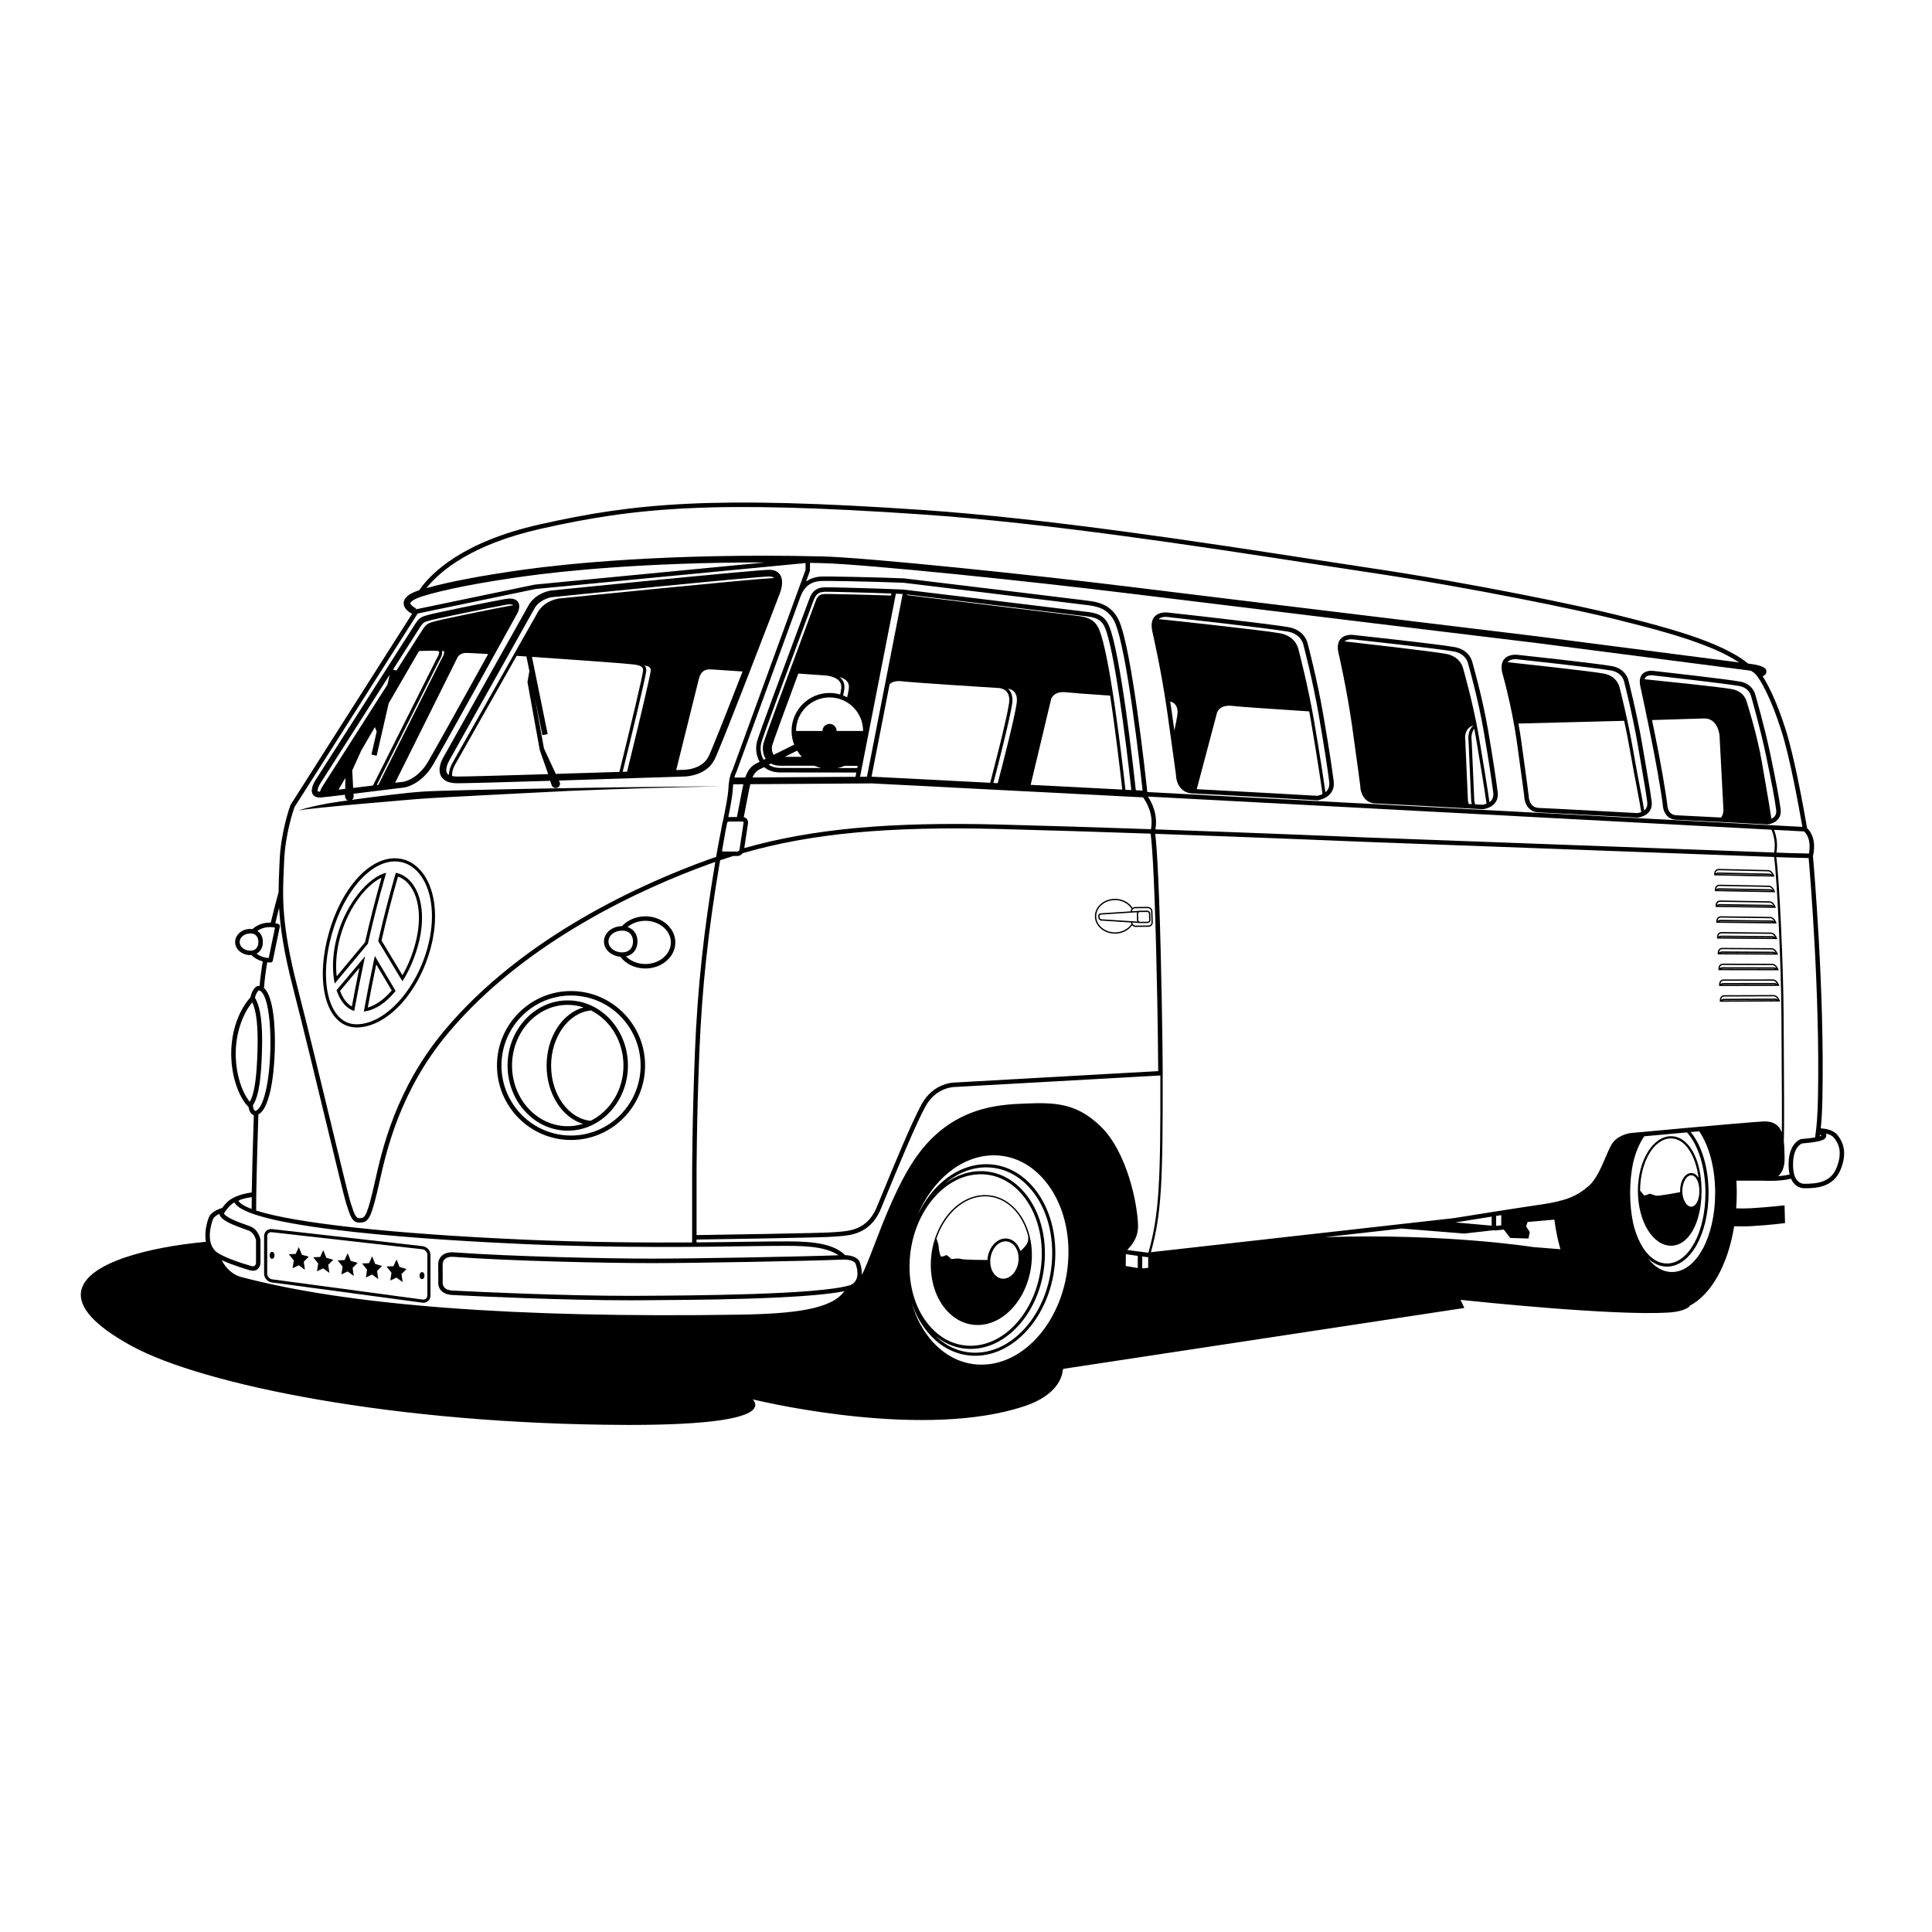 <?xml version="1.0" encoding="UTF-8"?>
<!-- The Best Svg Icon site in the world: iconSvg.co, Visit us! https://iconsvg.co -->
<svg fill="#000000" width="800px" height="800px" version="1.1" viewBox="144 144 512 512" xmlns="http://www.w3.org/2000/svg">
 <g>
  <path d="m222.98 358.8c2.641-0.664 31.766-3.059 31.766-3.059 3.285-0.324 40.258-2.152 40.258-2.152 13.215-0.527 26.434-0.965 39.656-1.184-13.227-0.059-71.371 0.875-78.621 1.375-4.582 0.316-12.91 1.367-18.801 2.188 0.293-0.207 0.492-0.531 0.492-0.918 0-0.059-0.023-0.109-0.031-0.168l-0.027-0.531c6.074-0.73 13.125-1.613 13.637-1.676 0.18-0.031 4.43-0.852 7.434-5.996 3.359-5.746 22.02-39.523 22.191-39.836 0.117-0.191 1.133-1.926 0.43-3.176-0.266-0.473-0.871-1.039-2.246-1.039-0.371 0-0.793 0.039-1.258 0.121-4.195 0.723-19.09 3.801-20.434 4.223-0.176 0.055-0.336 0.102-0.484 0.145-1.137 0.324-1.836 0.59-2.926 2.262l-26.508 41.535c-0.23 0.367-1.352 2.269-0.66 3.523 0.23 0.418 0.742 0.914 1.863 0.914 0.102 0 0.207-0.004 0.32-0.012 0.73-0.055 3.285-0.348 6.414-0.723l-0.008 0.398c0 0.012-0.008 0.02-0.008 0.031 0 0.008 0.004 0.016 0.004 0.023v0.035h0.008c0.023 0.461 0.316 0.848 0.727 1.008-2.504 0.355-4.438 0.648-5.234 0.797-2.672 0.52-5.363 1.035-7.953 1.891zm14.609-5.992-0.242-4.641 2.391-5.269 3.609-6.219 0.477 1.211-1.391 6.07 1.387 0.32 3.188-13.906 7.859-13.547c0.242-0.414 0.559-0.363 0.645-0.336l0.074 0.023 0.074-0.004c0.023 0 1.633-0.059 3.231-0.066v0.012c0.422 0.008 0.805 0.023 1.113 0.051 0.277 0.023 0.324 0.125 0.34 0.156 0.18 0.371-0.281 1.379-0.676 1.984l-16.824 33.52c-1.711 0.211-3.519 0.43-5.254 0.641zm6.246-0.762 16.543-32.98c0.184-0.281 1.016-1.637 0.758-2.57 0.07 0.004 0.137 0.008 0.199 0.016 0.277 0.023 0.324 0.125 0.34 0.156 0.18 0.371-0.281 1.379-0.676 1.984l-16.73 33.34c-0.141 0.02-0.285 0.035-0.434 0.055zm13.578-6.148c-2.633 4.5-6.231 5.231-6.34 5.254-0.043 0.004-0.949 0.117-2.363 0.293l16.402-32.945c0.004-0.016 0.387-1.402 2.352-1.469 0.473-0.004 2.461 0.086 5.91 0.293-5.805 10.477-13.867 24.996-15.961 28.574zm-2.098-35.688c0.824-1.266 1.184-1.367 2.055-1.617 0.164-0.047 0.336-0.098 0.523-0.156 1.27-0.398 16.207-3.481 20.234-4.176 0.375-0.066 0.711-0.098 0.992-0.098 0.457 0 0.781 0.09 0.887 0.238-0.152 0.02-0.305 0.031-0.469 0.062-4.191 0.723-19.051 3.793-20.387 4.211-0.176 0.055-0.34 0.102-0.492 0.148-1.086 0.309-1.703 0.543-2.723 2.113l-6.977 10.93 0.047-0.203-0.867-0.199zm-19.836 42.852c-0.609 0.074-1.199 0.145-1.758 0.207l1.812-3.125zm-6.059-0.598c-0.023 0.035-0.387 0.633-0.629 1.336-0.34 0.008-0.559-0.051-0.594-0.113-0.148-0.266 0.152-1.219 0.613-1.953l18.469-28.934-0.602 2.633z"/>
  <path d="m614.18 376.09c-0.02-0.059-0.477-1.438-1.535-1.52l-13.184-0.301c-0.375 0.02-0.672 0.156-0.879 0.402-0.383 0.457-0.301 1.129-0.297 1.156l0.02 0.152 15.953 0.344zm-15.109-0.445c0.09-0.043 0.184-0.074 0.293-0.074h0.016l13.492 0.289c0.109 0.004 0.223 0.043 0.328 0.086zm13.805-0.141-13.492-0.289h-0.02c-0.277 0-0.527 0.102-0.715 0.281 0.016-0.184 0.059-0.414 0.211-0.598 0.141-0.168 0.352-0.262 0.609-0.273l13.156 0.301c0.504 0.039 0.836 0.508 1.027 0.863-0.238-0.176-0.508-0.277-0.777-0.285z"/>
  <path d="m614.36 380.22c-0.02-0.059-0.48-1.434-1.539-1.516l-13.184-0.258c-0.375 0.023-0.672 0.16-0.875 0.406-0.379 0.461-0.297 1.129-0.297 1.16l0.02 0.152 15.949 0.293zm-15.109-0.398c0.09-0.043 0.188-0.074 0.297-0.074h0.012l13.492 0.246c0.113 0 0.223 0.043 0.332 0.086zm13.805-0.184-13.492-0.246c-0.297 0-0.547 0.098-0.734 0.281 0.016-0.184 0.055-0.414 0.207-0.594 0.141-0.168 0.348-0.262 0.609-0.277l13.156 0.258c0.504 0.039 0.84 0.504 1.031 0.863-0.234-0.18-0.508-0.281-0.777-0.285z"/>
  <path d="m614.55 384.36c-0.02-0.059-0.484-1.434-1.543-1.512l-13.184-0.215c-0.375 0.023-0.672 0.16-0.875 0.41-0.379 0.461-0.297 1.133-0.293 1.16l0.02 0.152 15.949 0.242zm-15.125-0.344c0.094-0.047 0.195-0.078 0.324-0.074l13.488 0.203c0.113 0 0.223 0.043 0.336 0.086zm13.82-0.23-13.492-0.203h-0.012c-0.281 0-0.531 0.102-0.723 0.285 0.016-0.184 0.055-0.414 0.203-0.598 0.141-0.168 0.348-0.266 0.609-0.281l13.16 0.215c0.5 0.035 0.836 0.5 1.031 0.859-0.238-0.172-0.512-0.273-0.777-0.277z"/>
  <path d="m614.74 388.49c-0.02-0.059-0.488-1.43-1.547-1.504l-13.184-0.172c-0.375 0.023-0.672 0.164-0.875 0.414-0.379 0.461-0.293 1.133-0.289 1.16l0.02 0.152 15.953 0.188zm-15.109-0.297c0.09-0.043 0.191-0.074 0.301-0.074h0.008l13.492 0.156c0.113 0 0.223 0.039 0.332 0.086zm13.801-0.273-13.492-0.156h-0.008c-0.281 0-0.535 0.102-0.727 0.289 0.016-0.188 0.055-0.414 0.203-0.598 0.137-0.172 0.348-0.266 0.609-0.281l13.156 0.172c0.504 0.035 0.84 0.496 1.035 0.855-0.238-0.18-0.508-0.281-0.777-0.281z"/>
  <path d="m614.93 392.63c-0.02-0.059-0.496-1.43-1.555-1.5l-13.184-0.129c-0.375 0.023-0.668 0.164-0.871 0.414-0.375 0.465-0.289 1.133-0.281 1.16l0.02 0.152 15.953 0.137zm-15.117-0.25c0.094-0.047 0.191-0.078 0.309-0.078h0.004l13.492 0.113c0.113 0 0.223 0.039 0.336 0.086zm13.805-0.316-13.492-0.113h-0.004c-0.285 0-0.539 0.105-0.73 0.289 0.016-0.188 0.051-0.414 0.203-0.598 0.137-0.172 0.348-0.266 0.605-0.285l13.16 0.129c0.5 0.031 0.84 0.492 1.035 0.852-0.238-0.176-0.508-0.273-0.777-0.273z"/>
  <path d="m615.11 396.77c-0.02-0.059-0.496-1.43-1.559-1.492l-13.184-0.086c-0.375 0.027-0.668 0.168-0.871 0.418-0.375 0.465-0.285 1.137-0.281 1.164l0.023 0.152 15.953 0.082zm-15.121-0.199c0.094-0.047 0.195-0.078 0.312-0.078l13.492 0.07c0.113 0 0.223 0.039 0.332 0.082zm13.809-0.367-13.492-0.07c-0.285 0-0.539 0.105-0.73 0.293 0.012-0.184 0.051-0.414 0.199-0.598 0.137-0.172 0.348-0.27 0.605-0.285l13.16 0.086c0.504 0.031 0.844 0.492 1.043 0.848-0.242-0.172-0.516-0.27-0.785-0.273z"/>
  <path d="m615.3 400.9c-0.02-0.059-0.504-1.426-1.562-1.488l-13.184-0.043c-0.375 0.027-0.668 0.172-0.871 0.422-0.371 0.465-0.281 1.137-0.277 1.164l0.023 0.152 15.953 0.031zm-15.117-0.148c0.094-0.047 0.191-0.078 0.309-0.078l13.492 0.023c0.113 0 0.223 0.039 0.336 0.082zm13.801-0.41-13.492-0.023c-0.285 0-0.539 0.105-0.73 0.297 0.012-0.188 0.051-0.414 0.199-0.602 0.137-0.172 0.344-0.27 0.605-0.289l13.16 0.043c0.504 0.031 0.848 0.488 1.043 0.844-0.242-0.172-0.516-0.27-0.785-0.27z"/>
  <path d="m615.48 405.04c-0.02-0.059-0.508-1.426-1.566-1.484l-13.184 0.004c-0.375 0.027-0.668 0.172-0.867 0.422-0.371 0.469-0.277 1.137-0.273 1.164l0.023 0.152 15.953-0.023zm-15.113-0.098c0.094-0.047 0.195-0.078 0.309-0.078l13.492-0.02c0.113 0 0.227 0.039 0.336 0.082zm13.801-0.457-13.496 0.02c-0.285 0-0.539 0.109-0.73 0.297 0.012-0.188 0.047-0.414 0.195-0.598 0.137-0.172 0.344-0.27 0.605-0.293h13.16c0.504 0.027 0.848 0.484 1.047 0.84-0.242-0.172-0.512-0.266-0.781-0.266z"/>
  <path d="m614.1 407.69-13.184 0.047c-0.375 0.031-0.668 0.172-0.867 0.426-0.371 0.469-0.273 1.137-0.27 1.164l0.023 0.152 15.953-0.074-0.082-0.234c-0.023-0.059-0.516-1.426-1.574-1.48zm-13.547 1.43c0.094-0.047 0.195-0.082 0.312-0.082l13.492-0.066h0.004c0.113 0 0.223 0.035 0.332 0.078zm13.805-0.5h-0.004l-13.492 0.066c-0.285 0-0.539 0.109-0.73 0.301 0.012-0.188 0.047-0.414 0.195-0.602 0.137-0.172 0.344-0.27 0.605-0.293l13.16-0.047c0.504 0.027 0.848 0.484 1.047 0.836-0.242-0.164-0.512-0.262-0.781-0.262z"/>
  <path d="m260.91 349.74c0.691 1.215 2.133 1.832 4.285 1.832 2.543 0 13.078-0.297 24.621-0.652l0.336 1.047 0.008-0.004c0.152 0.586 0.727 0.965 1.328 0.848 0.621-0.125 1.023-0.73 0.902-1.352-0.035-0.172-0.109-0.32-0.207-0.453l-0.074-0.16c15.828-0.488 32.676-1.047 32.996-1.055 0.617 0 6.102-0.129 8.285-4.57 2.066-4.207 16.613-42.242 17.223-43.832 0.137-0.328 1.316-3.262 0.109-5.086-0.395-0.594-1.203-1.301-2.824-1.301-3.754 0-55.684 5.269-57.926 5.496-0.148 0.02-3.68 0.531-5.691 3.555l-22.809 40.691c-0.184 0.301-1.711 2.981-0.562 4.996zm4.281 0.051c-0.43 0-0.914-0.031-1.359-0.129-0.195-1.344 0.742-2.981 0.758-3.004l16.336-28.855c0.848 0.055 1.711 0.113 2.582 0.172l0.785 3.852-0.484 2.832-0.039 0.008 3.285 18.16 1.973 5.606 0.23 0.719c-11.332 0.352-21.574 0.641-24.066 0.641zm26.098-0.699-3.09-6.66-0.023 0.023-2.426-13.445 1.996 9.812 1.395-0.281-4.168-20.465c11.309 0.766 23.508 1.66 25.57 1.879v0.008c0.312 0.023 0.598 0.047 0.871 0.074 0.031 0.004 0.066 0.008 0.098 0.008 2.012 0.203 2.922 0.555 2.922 1.574 0 1.035-3.211 14.445-6.289 26.941-5.227 0.172-11.125 0.355-16.855 0.531zm18.891-0.594c-0.387 0.012-0.773 0.023-1.168 0.039 2.066-8.395 6.258-25.586 6.258-26.914 0-0.527-0.152-0.934-0.414-1.254 1.137 0.191 1.598 0.508 1.598 1.254 0 0.859-2.398 11.137-6.273 26.875zm21.609-4.059c-1.707 3.473-6.176 3.578-6.785 3.578-0.055 0-0.699 0.023-1.801 0.059 1.117-4.484 5.523-22.148 5.969-24.02 0.457-1.914 1.406-2.731 3.137-2.668 0.512 0.02 3.379 0.211 8.477 0.559-3.934 10.121-8.004 20.473-8.996 22.492zm-68.785 1.195 22.785-40.652c1.523-2.285 4.391-2.719 4.387-2.719 0.539-0.055 54.051-5.484 57.715-5.484 0.77 0 1.098 0.223 1.246 0.383-7.383 0.418-54.98 5.246-57.109 5.465-0.141 0.02-3.465 0.5-5.34 3.316l-22.816 40.301c-0.051 0.086-0.93 1.594-0.906 3.109-0.219-0.125-0.395-0.285-0.512-0.492-0.539-0.949 0.23-2.676 0.551-3.227z"/>
  <path d="m494.69 333.48c-1.594-9.301-4.098-18.773-4.109-18.82-0.027-0.148-0.695-3.668-5.09-4.453-4.859-0.871-30.414-3.703-31.449-3.812-0.02-0.004-0.488-0.098-1.113-0.098-1.344 0-2.394 0.418-3.035 1.215-0.703 0.871-0.879 2.141-0.523 3.781 0.023 0.102 2.414 10.426 3.969 21.434 1.562 11.082 2.297 16.57 2.301 16.57 0 1.664 0.914 4.84 4.371 4.973 3.75 0.145 32.789 1.797 33.082 1.812l0.055 0.004 0.051-0.008c0.066-0.008 1.152-0.156 2.219-0.797l0.02-0.004c0-0.004 0-0.008-0.004-0.008 0.438-0.262 0.867-0.598 1.219-1.055 0.684-0.879 0.945-1.973 0.777-3.254-0.492-3.773-1.148-8.195-2.738-17.48zm-38.695 0.141c-0.129 0.883-0.391 2.219-0.777 3.977-0.215-1.531-0.449-3.199-0.707-5.035-0.125-0.895-0.258-1.781-0.395-2.664 0.414 0.113 0.902 0.328 1.285 0.754 0.586 0.652 0.785 1.652 0.594 2.969zm37.102 21.277c-1.387-0.078-25.637-1.457-31.945-1.758l5.375-20.27c0.004-0.023 0.617-2.188 3.965-1.805 2.375 0.273 12.363 0.941 20.461 1.461 0.16 0.852 0.316 1.707 0.461 2.562 1.543 9.012 2.57 15.711 3.074 19.363-0.633 0.301-1.227 0.418-1.391 0.445zm2.621-1.41c-0.137 0.18-0.301 0.332-0.469 0.469-0.52-3.734-1.531-10.301-3.023-19.012-1.59-9.293-4.094-18.758-4.113-18.82-0.023-0.145-0.672-3.543-4.945-4.309-4.852-0.871-31.227-3.66-31.449-3.68-0.02-0.004-0.285-0.055-0.672-0.082 0.527-0.449 1.285-0.574 1.879-0.574 0.5 0 0.875 0.074 0.93 0.086 0.266 0.031 26.605 2.945 31.426 3.812 3.555 0.637 4.109 3.379 4.141 3.539 0.023 0.094 2.516 9.52 4.098 18.766 1.586 9.266 2.242 13.672 2.734 17.441 0.125 0.945-0.051 1.742-0.535 2.363z"/>
  <path d="m538.34 337.41c-1.473-8.602-4.102-17.742-4.113-17.773-0.023-0.141-0.648-3.418-4.738-4.152-4.492-0.805-25.574-3.082-26.422-3.172-0.016-0.004-0.414-0.078-0.953-0.078-0.898 0-2.133 0.203-2.91 1.164-0.668 0.824-0.836 2.019-0.504 3.562 0.023 0.094 2.231 9.594 3.664 19.766 1.434 10.172 2.121 15.559 2.125 15.559 0 1.551 0.852 4.519 4.078 4.641 3.465 0.133 28.02 1.508 28.266 1.52l0.039 0.004 0.039-0.004c0.086-0.008 2.086-0.164 3.238-1.582 0.652-0.797 0.902-1.809 0.742-3.012-0.438-3.359-1.051-7.68-2.551-16.441zm-5.113 19.652c-0.172-0.484-0.203-0.863-0.203-0.867l-0.707-16.016c-0.023-0.133-0.52-3.102 2.184-3.957-1.758 1.508-1.34 3.996-1.324 4.051l0.699 15.961c0 0.023 0.023 0.387 0.172 0.875-0.262-0.02-0.535-0.031-0.82-0.047zm3.633 0.199c-0.18-0.008-0.871-0.047-1.914-0.105-0.207-0.527-0.242-0.961-0.242-0.965l-0.707-16.016c-0.004-0.02-0.32-1.801 0.711-3.027 0.129 0.684 0.258 1.367 0.371 2.047 1.324 7.734 2.348 14.109 2.863 17.793-0.508 0.199-0.961 0.262-1.082 0.273zm2.379-1.152c-0.152 0.188-0.332 0.336-0.52 0.469-0.527-3.734-1.535-9.984-2.824-17.52-1.473-8.594-4.094-17.723-4.113-17.773-0.023-0.133-0.625-3.297-4.598-4.008-4.043-0.723-23.008-2.871-26.867-3.305 0.5-0.438 1.227-0.559 1.793-0.559 0.41 0 0.707 0.055 0.777 0.062 0.219 0.023 21.938 2.371 26.387 3.168 3.254 0.582 3.762 3.086 3.797 3.254 0.027 0.09 2.633 9.172 4.098 17.707 1.496 8.742 2.109 13.051 2.551 16.398 0.113 0.867-0.047 1.574-0.48 2.106z"/>
  <path d="m542.6 318.72c-0.66 0.816-0.832 1.977-0.508 3.477 0.023 0.086 2.547 8.883 3.875 18.277 1.328 9.406 1.961 14.477 1.969 14.473 0 1.449 0.797 4.223 3.82 4.34 3.207 0.125 25.918 1.363 26.145 1.375l0.039 0.004 0.035-0.004c0.078-0.008 1.949-0.156 3.031-1.48 0.609-0.746 0.844-1.695 0.695-2.82-0.324-2.473-0.848-5.5-1.711-10.516l-0.816-4.758c-1.363-7.953-3.586-16.641-3.602-16.684-0.023-0.129-0.609-3.195-4.422-3.879-4.156-0.742-24.172-2.902-25.008-2.992 0 0.004-2.328-0.32-3.543 1.188zm35.32 40.762c-1.145-0.062-22.973-1.254-26.121-1.375-2.633-0.102-2.68-3.035-2.684-3.231-0.008-0.051-0.641-5.129-1.973-14.566-0.219-1.551-0.473-3.082-0.738-4.562 7.762-0.191 18.52-0.469 28.016-0.723 0.543 2.516 1.109 5.309 1.574 8.023 0.664 3.871 1.309 7.219 1.824 9.91 0.5 2.598 0.898 4.68 1.129 6.258-0.477 0.188-0.91 0.25-1.027 0.266zm-3.504-34.824c0.023 0.086 2.234 8.727 3.59 16.633l0.82 4.758c0.863 5 1.383 8.016 1.703 10.469 0.102 0.785-0.043 1.43-0.434 1.91-0.113 0.137-0.238 0.25-0.371 0.355-0.238-1.559-0.617-3.543-1.086-5.981-0.52-2.688-1.16-6.031-1.824-9.895-1.359-7.945-3.582-16.629-3.598-16.684-0.023-0.125-0.582-3.07-4.277-3.734-3.734-0.668-21.688-2.598-25.43-2.996 0.008-0.012 0.012-0.023 0.02-0.035 0.539-0.668 1.535-0.77 2.082-0.77 0.223 0 0.371 0.016 0.395 0.02 0.207 0.023 20.824 2.246 24.941 2.984 2.973 0.539 3.441 2.828 3.469 2.965z"/>
  <path d="m582.34 343.53c1.668 8.633 2.305 13.645 2.309 13.645 0 1.359 0.75 3.957 3.582 4.066 2.977 0.113 23.871 1.23 24.082 1.242h0.035l0.035-0.004c0.074-0.004 1.824-0.145 2.84-1.391 0.574-0.703 0.793-1.594 0.656-2.648-0.379-2.891-1.109-6.793-2.688-14.406-1.52-7.324-3.965-15.766-3.977-15.785-0.02-0.121-0.566-2.988-4.133-3.629-3.856-0.691-21.82-2.699-22.527-2.777-0.039-0.008-0.406-0.082-0.906-0.082-1.105 0-1.973 0.348-2.504 1.008-0.582 0.719-0.73 1.762-0.441 3.094 0.016 0.094 1.945 8.902 3.637 17.668zm17.77 17.121c-5.231-0.273-10.453-0.543-11.836-0.594-2.356-0.09-2.441-2.598-2.445-2.957-0.008-0.051-0.645-5.102-2.324-13.797-0.566-2.934-1.16-5.867-1.699-8.484 7.637-0.215 12.477-0.363 13.648-0.418 3.777-0.199 4.223 4.301 4.238 4.477l1.008 19.184c0.004 0.016 0.227 1.547-0.59 2.59zm-20.047-37.133c0.379-0.469 1.066-0.566 1.582-0.566 0.371 0 0.648 0.051 0.719 0.066 0.188 0.02 18.688 2.094 22.504 2.773 2.731 0.488 3.16 2.586 3.191 2.731 0.023 0.086 2.457 8.48 3.969 15.758 1.574 7.582 2.297 11.461 2.672 14.32 0.098 0.727-0.031 1.297-0.395 1.738-0.238 0.293-0.547 0.496-0.855 0.641-0.344-2.332-0.953-5.836-1.691-10.117l-0.855-4.953c-1.262-7.379-3.965-15.777-3.977-15.805-0.02-0.117-0.547-2.867-3.992-3.484-3.539-0.633-19.844-2.285-23.105-2.613 0.059-0.191 0.129-0.355 0.234-0.488z"/>
  <path d="m295.33 446.11c10.824 0 19.625-8.852 19.625-19.734s-8.805-19.738-19.625-19.738-19.625 8.855-19.625 19.738c0 10.879 8.805 19.734 19.625 19.734zm0-38.289c10.168 0 18.441 8.32 18.441 18.555 0 10.23-8.273 18.551-18.441 18.551s-18.441-8.32-18.441-18.551c0-10.234 8.273-18.555 18.441-18.555z"/>
  <path d="m294.46 443.64c8.793 0 15.949-7.746 15.949-17.262 0-9.52-7.156-17.262-15.949-17.262-8.793 0-15.949 7.742-15.949 17.262 0.004 9.516 7.156 17.262 15.949 17.262zm14.766-17.262c0 6.516-3.582 12.125-8.707 14.648-5.887-0.59-10.473-6.957-10.473-14.609 0-7.574 4.574-13.992 10.41-14.613l-0.012-0.113c5.164 2.504 8.781 8.141 8.781 14.688zm-14.766-16.078c1.453 0 2.856 0.238 4.18 0.668-5.68 1.586-9.785 7.879-9.785 15.453 0 7.434 4.102 13.75 9.652 15.41-1.289 0.402-2.644 0.629-4.051 0.629-8.141 0-14.762-7.215-14.762-16.078 0.004-8.871 6.625-16.082 14.766-16.082z"/>
  <path d="m308.39 397.54c1.477 1.953 3.926 3.121 6.633 3.121 4.383 0 7.949-3.102 7.949-6.91 0-3.812-3.566-6.914-7.949-6.914-2.414 0-4.703 0.977-6.207 2.609-2.625 0.012-4.758 1.828-4.758 4.066 0 2.109 1.91 3.828 4.332 4.027zm6.629-9.52c3.731 0 6.766 2.57 6.766 5.727s-3.035 5.727-6.766 5.727c-1.988 0-3.859-0.758-5.133-2.019 1.863-0.402 3.059-1.883 3.059-3.945 0-1.91-1.027-3.316-2.652-3.836 1.254-1.043 2.945-1.652 4.727-1.652zm-6.18 2.606c2.152 0 2.922 1.488 2.922 2.883s-0.77 2.883-2.922 2.883c-1.98 0-3.594-1.293-3.594-2.883-0.004-1.59 1.609-2.883 3.594-2.883z"/>
  <path d="m439.48 391.43c1.867 0 3.582-0.852 4.543-2.231 0.227 0.27 0.555 0.449 0.934 0.449h0.016l3.359-0.031c0.332-0.004 0.637-0.133 0.859-0.363 0.211-0.223 0.324-0.512 0.312-0.816l-0.094-2.961c-0.02-0.637-0.57-1.152-1.23-1.152h-0.008l-3.363 0.031c-0.25 0.004-0.473 0.098-0.668 0.238-0.93-1.465-2.719-2.402-4.66-2.402-2.938 0-5.324 2.074-5.324 4.621 0 2.543 2.387 4.617 5.324 4.617zm5.836-3.543c0.004 0.125 0.047 0.234 0.105 0.336l-9.535-0.609h-0.004c-0.238 0-0.438-0.184-0.445-0.43l-0.055-0.398c-0.004-0.105 0.035-0.203 0.109-0.281 0.078-0.082 0.188-0.129 0.316-0.129l9.555-0.617c-0.059 0.113-0.102 0.234-0.098 0.367zm-1.105-2.922c0.156-0.164 0.371-0.254 0.605-0.258l3.359-0.031h0.008c0.469 0 0.859 0.359 0.871 0.809l0.098 2.961c0.008 0.207-0.07 0.406-0.215 0.559-0.156 0.164-0.371 0.254-0.605 0.254l-3.363 0.031h-0.008c-0.465 0-0.852-0.355-0.867-0.801l1.852 0.117v-0.008c0.059 0.016 0.117 0.035 0.176 0.035l2.004-0.02c0.215 0 0.414-0.086 0.559-0.238 0.141-0.148 0.215-0.336 0.207-0.539l-0.059-1.758c-0.012-0.414-0.371-0.754-0.809-0.754l-1.996 0.02c-0.023 0-0.047 0.012-0.074 0.016l-1.957 0.125c0.004-0.188 0.074-0.375 0.215-0.52zm1.77 0.754c0.02-0.004 0.035-0.012 0.055-0.012l2-0.02c0.238 0 0.438 0.184 0.441 0.41l0.059 1.758c0.004 0.105-0.035 0.203-0.109 0.281-0.078 0.082-0.188 0.125-0.309 0.129l-1.996 0.02-0.004 0.176v-0.176c-0.238 0-0.438-0.184-0.445-0.41l-0.055-1.758c-0.004-0.102 0.031-0.203 0.105-0.277 0.059-0.062 0.137-0.098 0.223-0.113h0.031zm-6.5-3.176c1.844 0 3.543 0.898 4.394 2.297-0.148 0.199-0.238 0.43-0.234 0.68l-7.848 0.508c-0.215 0.004-0.414 0.086-0.559 0.238-0.141 0.145-0.215 0.336-0.203 0.555l0.055 0.398c0.012 0.418 0.371 0.754 0.785 0.754h0.008l7.856 0.504v0.027c0.004 0.133 0.043 0.254 0.09 0.375-0.879 1.359-2.531 2.203-4.344 2.203-2.742 0-4.969-1.914-4.969-4.266 0-2.359 2.231-4.273 4.969-4.273z"/>
  <path d="m586.83 474.13c4.648 0 8.027-5.984 8.098-14.254 0.004-0.086 0.016-0.164 0.016-0.254 0-0.086-0.012-0.168-0.016-0.254-0.07-8.273-3.449-14.254-8.098-14.254-4.84 0-8.773 6.508-8.773 14.508s3.938 14.508 8.773 14.508zm5.367-10.348c-1.281 0-2.363-1.902-2.363-4.16 0-2.254 1.082-4.16 2.363-4.16 1.227 0 2.152 1.789 2.152 4.16s-0.926 4.16-2.152 4.16zm-12.43-2.93-1.129-1.336c0.031-7.633 3.695-13.824 8.195-13.824 3.641 0 6.512 4.32 7.301 10.473-0.484-0.812-1.16-1.297-1.938-1.297-1.656 0-2.957 2.086-2.957 4.754 0 0.105 0.016 0.207 0.02 0.309-0.734 0.141-5.824 1.109-6.457 0.926-0.68-0.195-1.535-0.52-1.535-0.52z"/>
  <path d="m256.03 474.25-39.898-4.527c-1.203-0.148-2.144 0.715-2.144 1.883v9.949c0 1.129 0.914 2.16 2.039 2.301l39.906 5.363c0.09 0.012 0.176 0.02 0.262 0.02 1.074 0 1.883-0.816 1.883-1.898v-10.789c0-1.129-0.918-2.16-2.047-2.301zm1.219 13.09c0 0.672-0.574 1.133-1.211 1.059l-39.906-5.363c-0.715-0.09-1.316-0.766-1.316-1.48v-9.949c0-0.621 0.445-1.07 1.055-1.07 0.051 0 0.105 0.004 0.164 0.012l39.898 4.523c0.727 0.09 1.316 0.754 1.316 1.477z"/>
  <path d="m216.74 476.67c0 1.25-1.285 1.25-1.285 0s1.285-1.25 1.285 0"/>
  <path d="m256.48 482.05c0 1.25-1.285 1.25-1.285 0s1.285-1.25 1.285 0"/>
  <path d="m224 476.51-0.812-2.016-0.824 1.809-1.832 0.074 1.32 1.66-0.324 2.062 1.641-0.785 1.637 1.195-0.305-2.141 1.332-1.32z"/>
  <path d="m230.48 477.32-0.812-2.016-0.824 1.809-1.836 0.074 1.32 1.66-0.32 2.062 1.641-0.785 1.633 1.199-0.301-2.144 1.328-1.32z"/>
  <path d="m236.95 478.14-0.812-2.019-0.828 1.812-1.832 0.078 1.32 1.652-0.32 2.066 1.641-0.785 1.633 1.199-0.305-2.144 1.332-1.32z"/>
  <path d="m243.43 478.96-0.812-2.016-0.824 1.809-1.832 0.074 1.316 1.66-0.32 2.062 1.645-0.789 1.633 1.203-0.305-2.144 1.332-1.32z"/>
  <path d="m249.9 479.77-0.812-2.016-0.824 1.809-1.832 0.074 1.316 1.656-0.32 2.066 1.645-0.789 1.633 1.203-0.305-2.144 1.332-1.32z"/>
  <path d="m248.64 371.45c-7.555 0-15.164 9.324-18.094 22.168-1.871 8.215-1.07 15.785 2.094 19.75 1.523 1.91 3.539 2.918 5.828 2.918 8.352 0 17.141-9.855 20.008-22.438 1.711-7.504 0.715-14.512-2.664-18.742-1.898-2.394-4.383-3.656-7.172-3.656zm9.031 22.211c-1.012 4.43-2.82 8.551-5.094 11.992-0.348 0.527-0.711 1.035-1.078 1.527-3.758 5.031-8.516 8.27-13.027 8.27-2.059 0-3.801-0.875-5.18-2.602-1.281-1.605-2.148-3.856-2.582-6.516-0.027-0.168-0.051-0.336-0.074-0.504-0.492-3.496-0.27-7.656 0.727-12.027 2.797-12.27 10.23-21.523 17.285-21.523 2.527 0 4.785 1.156 6.531 3.34 3.215 4.039 4.148 10.785 2.492 18.043z"/>
  <path d="m249.7 375.51c-0.262-0.086-0.527-0.16-0.801-0.215-0.078 0.27-0.156 0.531-0.234 0.801-1.574 5.453-2.961 10.914-4.168 16.125-0.09 0.391-0.18 0.777-0.27 1.164l0.617 1.027 5.32 8.84 0.484 0.809c0.164-0.266 0.328-0.531 0.488-0.801 1.672-2.848 2.988-6.098 3.82-9.34 1.637-6.391 0.984-12.305-1.742-15.82-0.984-1.273-2.18-2.141-3.516-2.59zm4.457 18.203c-0.824 3.227-2.043 6.191-3.504 8.738l-5.539-9.207c1.25-5.453 2.699-11.203 4.356-16.934 1.172 0.406 2.223 1.176 3.098 2.301 2.566 3.309 3.164 8.957 1.59 15.102z"/>
  <path d="m243.96 398.39-0.621-1.047c-0.086 0.402-0.172 0.797-0.258 1.191-0.988 4.621-1.824 8.918-2.504 12.684-0.051 0.285-0.102 0.57-0.152 0.852 0.293-0.035 0.582-0.09 0.871-0.156 2.547-0.574 4.918-2.269 6.984-4.641 0.191-0.219 0.383-0.441 0.566-0.668l-0.473-0.793zm-2.5 12.621c0.625-3.43 1.375-7.285 2.25-11.426l4.106 6.906c-1.977 2.297-4.168 3.891-6.356 4.519z"/>
  <path d="m240.33 395.5 1.164-1.398c0.133-0.594 0.27-1.184 0.406-1.785 1.207-5.207 2.594-10.66 4.168-16.098 0.09-0.309 0.18-0.613 0.27-0.922-0.312 0.074-0.629 0.172-0.953 0.297-4.637 1.809-10.406 8.996-12.402 17.93-0.805 3.609-0.934 7.078-0.473 10.051 0.055 0.363 0.113 0.723 0.188 1.07l0.691-0.828zm-6.531-1.797c1.863-8.344 7.027-15.105 11.305-17.109-1.664 5.812-3.117 11.629-4.371 17.129l-7.5 8.996c-0.32-2.719-0.145-5.84 0.566-9.016z"/>
  <path d="m239.62 398.76-5.805 6.91-0.629 0.75c0.102 0.305 0.219 0.594 0.34 0.883 0.395 0.945 0.859 1.812 1.434 2.527 0.633 0.789 1.352 1.379 2.133 1.77 0.258 0.129 0.52 0.23 0.785 0.312 0.051-0.277 0.102-0.559 0.152-0.844 0.652-3.566 1.434-7.606 2.356-11.934 0.121-0.574 0.246-1.148 0.371-1.73zm-2.371 11.973c-0.594-0.336-1.148-0.805-1.645-1.418-0.598-0.746-1.094-1.672-1.484-2.719l5.129-6.109c-0.766 3.691-1.43 7.141-2 10.246z"/>
  <path d="m630.86 444.69c-0.988-1.172-2.797-1.562-4.34-1.664 0.23-2.246 0.375-4.898 0.441-8.133 0.578-28.59-2.336-62.07-2.512-64.043 0.195-0.742 1.102-4.84-1.547-7.383-0.938-5.324-3.293-18.578-5.676-26.098-2.32-7.32-4.613-11.859-6.094-14.129 0.535-0.262 1.047-0.68 0.988-1.363-0.043-0.477-0.129-1.473-4.824-2.019l-0.035-0.004c-7.199-5.969-23.188-9.977-33.855-12.648l-1.379-0.344c-9.098-2.285-37.57-8.262-65.23-12.379-4.617-0.688-9.863-1.492-15.582-2.375-29.348-4.516-69.539-10.699-103.05-12.984-55.207-3.766-75.832-1.852-101.18 3.863-20.375 4.594-28.707 12.816-31.902 17.441-1.242 0.402-4.297 1.484-4.106 3.625 0.117 1.293 1.43 2.211 2.231 2.617l-32.203 50.629-0.055 0.113c-0.023 0.07-2.555 6.992-2.852 14.844-0.027 0.719-0.059 1.434-0.09 2.152-0.086 1.918-0.172 3.859-0.172 5.981-0.77 2.816-1.465 5.539-2.078 8.121-1.887-0.062-3.625 0.586-4.871 1.719-0.184-0.023-0.371-0.051-0.57-0.051-2.207 0-4.004 1.555-4.004 3.469 0 1.91 1.797 3.465 4.004 3.465 0.105 0 0.199-0.02 0.301-0.027 0.781 0.805 1.82 1.395 3.016 1.707-0.406 2.426-0.684 4.613-0.832 6.516-0.086-0.012-0.176-0.031-0.266-0.031-1.055 0-1.957 1.773-2.168 3.07-2.242 2.363-4.875 7.387-5.082 14.051-0.211 6.773 2.172 12.676 4.578 14.953 0.199 1.227 0.711 2.016 1.402 2.176-0.277 8.316-0.469 15.48-0.547 20.477-0.641 0.098-1.234 0.219-1.801 0.348-0.168 0.035-0.324 0.074-0.473 0.109-0.117 0.031-0.242 0.059-0.355 0.094-0.09 0.023-0.172 0.051-0.254 0.074-0.078 0.023-0.152 0.051-0.23 0.074-1.41 0.457-2.523 1.047-3.305 1.781-0.512 0.48-0.988 1.035-1.422 1.641-0.473 0.137-2.684 0.84-3.422 2.273-0.363 0.707-1.414 3.836-0.887 6.699-15.059 1.395-31.488 5.496-33.035 12.914-0.918 4.406 3.578 9.352 13.375 14.703 18.738 10.23 69.652 20.699 130.72 20.906 0.449 0.004 0.887 0.004 1.328 0.004 20.73 0 32.18-1.684 33.137-4.875 0.234-0.781-0.199-1.457-0.609-1.887 5.867 1.391 46.031 10.344 71.828 1.859 9.227-3.035 10.242-8.195 10.34-9.691 0.082-0.094 0.168-0.188 0.254-0.285l106.17-16.117-1.016-2.152c3.773 0.402 40.094 4.219 54.883 3.383 2.758-0.156 4.727-0.715 5.848-1.656l-0.094-0.113c5.766-2.953 10.23-10.871 11.875-21.121 0.637 0.02 1.398 0.035 2.195 0.035 0.793 0 1.625-0.016 2.394-0.062 5.047-0.297 8.723-0.781 8.895-0.805l-0.133-4.707c-0.039 0.004-4.141 0.488-9.043 0.777-1.23 0.074-2.641 0.059-3.769 0.027 0.098-1.352 0.152-2.727 0.152-4.129 0-1.082-0.039-2.148-0.098-3.211l6.254-0.004v0.004c0.875 0.031 1.68 0.051 2.426 0.051 2.469 0 4.293-0.188 5.793-0.586 0.281 0.645 0.648 1.195 1.121 1.609 0.977 0.863 2.043 0.926 2.328 0.926h0.074c2.656 0.016 7.66 0.004 9.656-5.019 1.461-3.676 1.148-6.684-0.961-9.184zm-4.539 0.035c0.172 0.086 0.301 0.164 0.387 0.223-0.086 0.059-0.23 0.125-0.445 0.191 0.02-0.137 0.039-0.273 0.059-0.414zm-2.938-74.527-5.512-0.137-3.102-0.113c0.473-2.664-0.172-4.879-0.641-6.035l7.981 0.426c1.855 1.809 1.492 4.754 1.273 5.859zm-175.17-15.098 165.25 8.781c0.434 0.992 1.211 3.293 0.703 6.047l-108.57-4.012c-0.379-0.016-26.176-1.105-55.398-2.125 0.676-3.887-0.898-7.055-1.992-8.691zm-0.145 120.86c-0.508-0.066-3.621-0.473-5.344-0.703 0.008-0.008 0.02-0.02 0.027-0.031 1.016-1.07 2.906-3.062 2.84-6.484-0.105-5.367-2.785-19.461-10.059-26.387-6.324-6.023-11.832-6.246-20.152-5.891-6.715 0.285-19.211 0.816-28.594 14.176-4.758 6.773-8.574 16.738-11.102 23.332-0.668 1.742-1.246 3.258-1.734 4.426l-0.125 0.301c-0.539 1.293-0.977 2.328-1.453 3.176 0.07-0.988-0.082-2.094-0.512-3.336-0.465-1.348-2.273-1.867-3.906-1.918-3.672-3.719-11.289-3.668-17.43-3.629-0.727 0.008-1.434 0.008-2.094 0.008-1.195 0.004-3.269 0.031-6.059 0.074-3.508 0.055-8.211 0.129-13.789 0.172v-0.746c4.652-0.07 33.824-0.508 36.691-0.785 0.273-0.027 0.562-0.047 0.871-0.074 3.234-0.25 8.117-0.633 10.961-6.531 0.211-0.438 0.875-2.055 1.879-4.5 2.672-6.508 7.652-18.617 10.266-23.383 2.875-5.234 7.734-5.172 7.988-5.176l54.27-3.039c0.055 28.094-0.285 36.711-3.156 46.914zm0.215 1.168v2.859l-1.578 0.156v-3.164c0.754 0.098 1.281 0.168 1.281 0.168l0.074 0.008zm-2.762-0.305v3.223l-3.191-0.547 0.031-3.144c0.742 0.098 1.84 0.293 3.16 0.469zm-41.398 28.82-0.004 0.414v-0.414c-4.738 0-9.113-1.98-12.645-5.723-2.719-2.879-4.715-6.566-5.894-10.727 1.109 3.379 2.828 6.383 5.09 8.781 3.285 3.481 7.363 5.32 11.789 5.32 10.863-0.004 20.355-11.379 21.16-25.363 0.457-7.914-1.91-15.234-6.492-20.086-3.285-3.481-7.363-5.32-11.789-5.32-7.609 0.004-14.535 5.598-18.281 13.746 3.945-9.492 11.734-16.09 20.316-16.094 4.738 0 9.109 1.98 12.645 5.719 4.996 5.297 7.578 13.305 7.074 21.98-0.883 15.312-11.188 27.766-22.969 27.766zm10.715-46.34c-3.051-3.234-6.836-4.941-10.949-4.941-3.371 0-6.59 1.203-9.418 3.258 3.184-2.684 6.934-4.258 10.871-4.258 4.191 0 8.059 1.75 11.184 5.062 4.426 4.688 6.707 11.781 6.266 19.469-0.781 13.555-9.902 24.582-20.332 24.586-3.894 0-7.5-1.527-10.5-4.394 2.715 2.215 5.875 3.391 9.262 3.391h0.004c10.082-0.004 18.891-10.559 19.637-23.531 0.422-7.348-1.77-14.141-6.023-18.641zm-10.945-4.113c3.875 0 7.453 1.617 10.344 4.68 4.094 4.336 6.207 10.902 5.797 18.016-0.723 12.543-9.16 22.75-18.809 22.754l-0.004 0.414v-0.414c-3.875 0-7.453-1.617-10.344-4.68-4.094-4.336-6.207-10.906-5.797-18.016 0.723-12.547 9.16-22.754 18.812-22.754zm-142.59 23.738c0-0.074 0.035-1.863 2.519-1.863 0.137 0 0.281 0.004 0.43 0.016 15.504 1.133 40.574 1.66 52.637 1.66 11.367 0 41.109-0.551 50.512-0.934l0.293-0.008c1.57 0 2.824 0.465 3.055 1.129 0.617 1.785 0.652 3.223 0.113 4.277-0.516 1.004-1.398 1.332-1.66 1.41-8.484 2.535-41.898 2.715-56.168 2.793l-2.141 0.008c-17.145 0-39.734-1.016-46.992-1.406-1.027-0.055-1.758-0.34-2.18-0.852-0.508-0.617-0.406-1.395-0.398-1.492zm135.93-48.059c-0.227 0-5.777-0.098-9.012 5.793-2.648 4.824-7.641 16.973-10.324 23.504-0.961 2.336-1.656 4.027-1.852 4.434-2.547 5.285-6.848 5.617-9.984 5.863-0.312 0.023-0.613 0.047-0.891 0.074-2.785 0.27-32.051 0.711-36.574 0.777v-16.383c0-0.137 0.008-14.117 0.742-32.113 0.691-17.004 2.348-32.371 5.496-50.844 1.152-0.391 2.309-0.766 3.457-1.117h1.109c0.57 0 1.086-0.309 1.414-0.754 18.188-5.242 38.559-7.16 68.047-6.406 12.609 0.32 26.672 0.77 40.078 1.234 0.191 1.43 0.902 8.137 1.473 31.559 0.445 18.238 0.512 28.891 0.523 31.367zm38-120.16c-1.289-2.941-3.719-3.246-5.859-3.516l-0.445-0.055c-1.859-0.246-34.387-4.191-44.562-5.422l0.031-0.168c7.074 0.855 44.773 5.422 46.871 5.703l0.445 0.059c2.059 0.258 4.004 0.504 5.062 2.922 2.469 5.633 5.531 29.305 7.035 43.145l-1.562-0.082c-0.836-7.562-4.141-36.02-7.016-42.586zm6.18 42.535-24.277-1.25 5.426-22.73c0.004-0.02 0.617-2.188 3.965-1.805 1.348 0.156 5.277 0.453 11.66 0.883 1.496 9.758 2.738 20.551 3.227 24.902zm-74.371-29.297c-0.168-0.199-0.359-0.375-0.562-0.531 0.707 0.195 1.453 0.523 1.945 1.094 0.473 0.551 0.641 1.234 0.512 2.098-0.066 0.445-0.215 1.188-0.43 2.184-0.344-0.18-0.699-0.336-1.066-0.477 0.141-0.668 0.242-1.211 0.301-1.582 0.164-1.098-0.07-2.035-0.699-2.785zm-12.582 17.398c-1.863 0.922-3.758 1.855-5.402 2.676-0.031-0.035-0.059-0.066-0.074-0.09-0.457-0.602-0.531-1.715-0.34-2.402 0.352-1.262 3.715-10.391 6.918-19.027l7.023 0.492v0.008c0.027 0 2.656 0.086 3.828 1.484 0.473 0.566 0.641 1.262 0.512 2.125-0.051 0.344-0.145 0.832-0.27 1.438-0.891-0.258-1.832-0.406-2.809-0.406-5.555 0-10.07 4.519-10.07 10.07-0.004 1.281 0.246 2.504 0.684 3.633zm-2.492 3.215c1.066-0.527 2.18-1.078 3.285-1.625 0.355 0.582 0.77 1.125 1.23 1.625zm7.852 2.375c0.582 0.254 1.195 0.453 1.828 0.594-4.379-0.008-8.938-0.012-10.836-0.012-1.258 0-2.289-0.297-3.117-0.84 0.203-0.102 0.414-0.207 0.633-0.316 0.684 0.359 1.5 0.562 2.484 0.562 1.574 0.008 5.172 0.008 9.008 0.012zm2.785-45.523-0.176 0.02c-0.809 0.066-1.641 0.137-2.254 1.824-0.309 0.855-1.34 3.625-2.711 7.309l-0.059 0.164c-3.668 9.859-10.5 28.211-11.047 30.16-0.332 1.188-0.27 2.898 0.555 4.195-0.184 0.094-0.363 0.18-0.531 0.266-0.891-1.449-0.961-3.32-0.594-4.621 0.555-1.98 7.16-19.727 11.105-30.324 1.379-3.699 2.414-6.488 2.727-7.348 0.742-2.047 1.898-2.141 2.75-2.215l0.199-0.02c0.719-0.043 10.074 0.188 17.648 0.465l-0.105 0.539c-7.336-0.25-16.871-0.445-17.508-0.414zm-16.117 45.871c0.895 0.762 2.262 1.422 4.324 1.422 3.598 0 16.703 0.02 20.129 0.023l-0.223 1.129-27.301 0.176c0.406-0.945 0.926-1.625 1.699-2.051 0.172-0.09 0.664-0.344 1.371-0.699zm19.527 0.254c0.633-0.141 1.246-0.336 1.828-0.59 1.387 0 2.582 0.004 3.445 0.004l-0.117 0.594c-0.922 0-2.832-0.004-5.156-0.008zm-0.297-9.828c0-1.035-0.84-1.875-1.875-1.875-1.035 0-1.875 0.84-1.875 1.875h-7.012c0-4.902 3.984-8.887 8.887-8.887 4.902 0 8.887 3.984 8.887 8.887zm15.699-36.375c0.617 0.023 1.223 0.047 1.801 0.074l-9.465 48.434-1.828 0.012zm-1.652 23.941c0.594-0.492 1.598-0.93 3.285-0.73 3.211 0.371 20.285 1.457 25.805 1.801 0.453 0.059 1.309 0.258 1.918 0.961 0.613 0.703 0.824 1.754 0.625 3.113-0.605 4.16-3.918 16.934-4.992 21.023l-31.312-1.613h-0.129zm32.457 5.266c0.234-1.613-0.039-2.883-0.816-3.777-0.086-0.098-0.18-0.176-0.27-0.258 0.473 0.078 1.16 0.289 1.664 0.852 0.609 0.676 0.816 1.707 0.621 3.066-0.617 4.223-3.941 17.031-5.019 21.125l-1.141-0.059c1.27-4.871 4.363-16.84 4.961-20.949zm25.641-20.793c-1.328-3.035-3.812-3.348-6-3.621l-0.441-0.055c-2.305-0.309-47.703-5.801-48.078-5.844-7.629-0.32-19.871-0.641-20.863-0.586l-0.219 0.02c-0.895 0.074-2.758 0.23-3.758 2.988-0.309 0.859-1.348 3.641-2.723 7.336-3.953 10.617-10.566 28.391-11.137 30.418-0.402 1.43-0.418 3.633 0.672 5.473-0.535 0.27-0.91 0.461-1.062 0.543-1.398 0.77-2.184 1.965-2.754 3.621l-2.887 0.02c0.258-0.98 0.535-1.441 0.535-1.445l16.996-46.531c1.398-3.773 4.199-4.012 5.262-4.102l0.195-0.02c0.723-0.082 14.098 0.152 21.879 0.48 2.059 0.238 45.871 5.547 48.172 5.856l0.43 0.055c2.258 0.285 5.668 0.715 7.402 4.672 3.18 7.258 6.668 38.48 7.316 44.488l-1.797-0.094c-0.668-6.231-4.113-36.766-7.141-43.672zm-96.859 42.082c-0.242 1.023-0.457 2.164-0.699 3.469l-0.047 0.242c-0.113 0.621-0.383 1.996-0.652 3.375l-0.312 1.613h-2.098c-0.066 0-0.129 0.027-0.195 0.035 0.621-3.094 1.141-5.894 1.219-7.648 0.02-0.383 0.047-0.738 0.082-1.062zm-3.809 9.879h3.582c0.098 0 0.176 0.031 0.223 0.086 0.047 0.055 0.066 0.137 0.051 0.23l-1.074 7.144c-0.043 0.266-0.316 0.496-0.586 0.496h-1.219l-0.008-0.02c-0.023 0.008-0.043 0.016-0.066 0.02h-2.457c-0.098 0-0.176-0.031-0.223-0.086s-0.066-0.137-0.051-0.219l0.867-4.981c0.121-0.605 0.242-1.215 0.363-1.816 0.039-0.199 0.078-0.395 0.121-0.59 0.109-0.156 0.293-0.266 0.477-0.266zm111.82 2.039c-13.422-0.469-27.5-0.914-40.125-1.238-29.207-0.746-49.527 1.129-67.645 6.242l0.984-6.543c0.066-0.434-0.051-0.863-0.32-1.18-0.203-0.242-0.488-0.402-0.805-0.469l0.254-1.309c0.27-1.387 0.539-2.766 0.656-3.391l0.047-0.242c0.277-1.5 0.512-2.75 0.781-3.801l32.223-0.207 71.855 3.699c0.93 1.289 2.836 4.508 2.094 8.438zm158.99-41.992c0.719 0.422 1.082 0.734 1.266 0.938 1.191 1.32 3.969 5.973 6.84 15.039 2.281 7.199 4.547 19.773 5.539 25.395l-173.6-9.223c-0.477-4.457-4.113-37.691-7.465-45.344-2.004-4.57-6.125-5.09-8.34-5.371l-0.422-0.055c-2.297-0.305-46.129-5.617-48.23-5.859-7.234-0.309-21.27-0.586-22.102-0.48l-0.168 0.016c-1.457 0.121-2.691 0.566-3.707 1.309l1.02-2.797 0.027-2.156c1.059 0.02 2.121 0.043 3.195 0.066 11.691 0.277 56.484 4.965 80.977 7.992 24.891 3.074 107.59 13.082 108.41 13.184l55.848 7.219c0.301 0.035 0.605 0.082 0.91 0.129zm-320.75-37.609c25.238-5.691 45.785-7.594 100.84-3.836 33.461 2.281 73.621 8.461 102.95 12.973 5.723 0.879 10.969 1.688 15.59 2.375 27.621 4.113 56.039 10.078 65.113 12.355l1.379 0.348c9.809 2.453 24.152 6.055 31.746 11.188l-53.414-6.906c-0.832-0.102-83.523-10.105-108.41-13.184-24.527-3.031-69.41-7.727-81.152-8.004-41.137-0.969-68.609 2.07-78.512 3.426-11.039 1.508-20.477 3.297-26.387 4.977 3.672-4.598 12.016-11.598 30.258-15.711zm-34.496 19.719c0.012-0.309 0.668-1.031 3.051-1.797 5.59-1.797 15.73-3.773 27.816-5.426 8.602-1.176 30.52-3.633 63.188-3.598l-61.074 5.875-31.301 6.508-0.051-0.152-0.121 0.188-0.145 0.031-0.023-0.016 0.117-0.281c-0.523-0.219-1.477-0.914-1.457-1.332zm-33.562 70.602c0.031-0.719 0.066-1.438 0.094-2.16 0.273-7.281 2.516-13.75 2.758-14.422l32.629-51.297 31.238-6.496 71.566-6.879v1.805l-2.426 6.648c-0.012 0.027-0.023 0.051-0.031 0.078h0.004l-16.891 46.289c-0.195 0.332-0.953 1.809-1.094 4.82-0.086 1.914-0.742 5.215-1.461 8.777-0.051 0.125-0.113 0.246-0.137 0.379l-0.375 2.148c-0.324 1.605-0.641 3.219-0.914 4.766-0.129 0.727-0.25 1.441-0.371 2.16-0.762 0.262-1.52 0.52-2.277 0.793-17.094 6.184-48.883 20.281-69.723 45.203-12.918 15.445-16.523 31.551-18.461 40.207-0.227 1.012-0.43 1.914-0.617 2.691-1.676 6.844-2.152 6.844-3.57 6.844-0.879 0-1.344-1.332-2.156-3.887l-0.152-0.48c-0.434-1.359-2.559-10.156-5.019-20.336-2.875-11.898-6.453-26.703-8.984-36.508-4.281-16.594-3.949-23.992-3.629-31.145zm-1.234 10.113c0.301 5.207 1.246 11.75 3.719 21.324 2.527 9.793 6.106 24.594 8.98 36.488 2.566 10.625 4.594 19.016 5.043 20.418l0.152 0.48c0.902 2.836 1.496 4.711 3.285 4.711 2.324 0 2.988-0.668 4.723-7.746 0.191-0.781 0.395-1.691 0.625-2.711 1.914-8.555 5.481-24.477 18.215-39.703 20.66-24.707 52.234-38.703 69.215-44.848 0.547-0.199 1.098-0.383 1.645-0.574-3.086 18.238-4.715 33.488-5.402 50.348-0.73 18.02-0.742 32.023-0.742 32.164v18.324c-12.004 0.078-27.793-0.008-44.41-0.738-35.281-1.551-60.914-4.398-71.129-7.711-0.02-4.383 0.203-13.809 0.594-25.48 2.836-1.434 4.113-9.375 4.348-16.871 0.199-6.406-0.395-14.082-2.656-16.414-0.066-0.07-0.137-0.121-0.207-0.18l0.004-0.055c0.133-1.945 0.422-4.231 0.848-6.781 0.281 0.031 0.566 0.047 0.859 0.047 0.293-0.004 0.559-0.188 0.617-0.473l1.867-9.07c0.062-0.301-0.117-0.598-0.414-0.688-0.262-0.078-0.523-0.129-0.785-0.176 0.312-1.332 0.648-2.691 1.008-4.086zm-7.637 11.355c-1.555 0-2.82-1.023-2.82-2.281 0-1.258 1.266-2.281 2.82-2.281 1.941 0 2.148 1.598 2.148 2.281s-0.211 2.281-2.148 2.281zm1.656 0.789c1.047-0.543 1.676-1.625 1.676-3.074 0-1.344-0.535-2.379-1.449-2.957 1.246-0.863 2.934-1.234 4.664-0.863l-1.656 8.047c-1.223-0.066-2.363-0.48-3.234-1.152zm-1.785 39.258c-2.035-2.391-3.902-7.578-3.715-13.535 0.172-5.594 2.246-10.309 4.367-12.824 1.125 2.332 1.582 6.523 1.387 12.793-0.172 5.539-0.547 10.98-2.039 13.566zm0.812 0.945c1.703-2.551 2.199-7.641 2.414-14.473 0.223-7.133-0.371-11.605-1.859-14.023 0.184-0.953 0.766-1.867 0.984-1.957 0.262 0 0.512 0.129 0.766 0.391 1.625 1.68 2.559 7.93 2.324 15.555-0.324 10.371-2.348 15.973-4.09 15.973-0.113-0.039-0.426-0.461-0.539-1.465zm-3.223 24.98c0.203-0.07 0.402-0.137 0.621-0.199 0.023-0.008 0.051-0.012 0.074-0.02 0.141-0.039 0.289-0.074 0.438-0.113 0.473-0.109 1.07-0.219 1.797-0.32-0.016 1.203-0.023 2.258-0.023 3.137-1.852-0.695-3.047-1.41-3.496-2.137 0.047-0.082 0.227-0.207 0.59-0.348zm-2.664 1.453c0.277-0.258 0.613-0.5 1-0.723 0.023 0.051 0.039 0.102 0.07 0.152 4.231 6.988 55.086 9.957 76.758 10.906 25.094 1.102 48.305 0.734 59.457 0.559 2.773-0.043 4.832-0.078 6.035-0.074 0.668 0 1.375-0.004 2.106-0.008 5.422-0.035 12.012-0.074 15.645 2.488-10.473 0.379-38.371 0.887-49.293 0.887-12.047 0-37.074-0.527-52.551-1.656-3.391-0.25-4.215 1.914-4.219 3.031l0.023 4.648c-0.008 0.055-0.188 1.285 0.648 2.316 0.641 0.785 1.664 1.223 3.047 1.297 7.266 0.391 29.887 1.41 47.055 1.41l2.148-0.008c14.598-0.078 44.016-0.234 54.684-2.402-3.301 4.797-13.52 5.988-27.742 6.211-59.266 0.941-103.77-2.434-132.25-10.023-2.019-0.539-3.992-2.344-4.988-4.426 2.875 1.363 6.91 2.531 7.481 2.691 0.289 0.082 0.562 0.125 0.816 0.125 1.453 0 1.98-1.324 1.98-2.211l-0.008-6.023c-0.02-0.109-0.488-2.691-2.715-3.527-0.363-0.137-0.754-0.277-1.164-0.426-1.742-0.625-3.91-1.406-5.16-2.32-0.363-0.266-0.555-0.484-0.641-0.652 0.508-0.844 1.109-1.613 1.781-2.242zm-4.602 3.59c0.266-0.512 0.934-0.938 1.57-1.242l0.039 0.02c0.109 0.508 0.492 1.008 1.152 1.488 1.391 1.012 3.551 1.789 5.457 2.477 0.402 0.145 0.793 0.285 1.148 0.418 1.555 0.582 1.945 2.519 1.957 2.519v5.922c0 0.105-0.023 1.027-0.793 1.027-0.145 0-0.309-0.023-0.492-0.078-3.336-0.945-7.625-2.504-9.156-3.695-3.16-2.449-1.273-8.09-0.883-8.855zm331.53 3.953 7.66-0.867 0.449 0.039c0.02 0 0.035 0.004 0.055 0.004 0.012 0 0.02-0.008 0.031-0.008 0.008 0 0.012 0.004 0.02 0.004h0.008l1.859-0.18c0.125 0 0.246-0.027 0.359-0.074l1.746 2.246 4.824 0.156 0.34-1.699-0.957-1.543 0.383-1.145 7.098-0.617c0.348 2.801 0.898 5.422 1.605 7.84l-7.328-0.586c-0.242-0.039-23.223-3.676-55.09-2.613l20.301-2.285zm-2.367-2.949c1.02-0.164 5.047-0.812 9.625-1.535v2.391zm10.812 0.914v-2.633c0.449-0.07 0.898-0.141 1.348-0.211v2.711zm35.508-8.754c0-2.797 0.273-5.473 0.785-7.945 0.656-2.766 1.656-5.176 2.957-7.039 2.773-0.258 6.914-0.637 11.324-1.035 3.023 3.359 4.891 9.438 4.891 16.02 0 10.5-4.481 18.723-10.203 18.723-4.094 0-7.445-4.281-8.969-10.723-0.504-2.445-0.785-5.133-0.785-8zm12.793 31.02c0.289-0.059 0.57-0.148 0.855-0.23-0.27 0.086-0.551 0.164-0.855 0.23zm-1.719-10.039c-2.406 0-4.582-1.316-6.359-3.598 1.484 1.387 3.191 2.168 5.039 2.168 6.188 0 11.031-8.59 11.031-19.555 0-6.602-1.766-12.504-4.734-16.109 0.75-0.07 1.504-0.137 2.258-0.203 2.684 3.981 4.223 9.883 4.223 16.312 0 11.77-5.031 20.984-11.457 20.984zm24.113-39.891c-5.281 0.293-34.707 3.035-35.016 3.062-0.117 0.012-2.922 0.344-4.633 2.379-0.18 0.215-0.359 0.484-0.535 0.793l-0.039-0.008c-0.008 0.043-0.016 0.086-0.023 0.129-0.457 0.816-0.918 1.887-1.43 3.086-1.121 2.633-2.512 5.906-4.426 7.586-3.273 2.875-6.269 4.043-12.824 4.996-6.738 0.977-22.855 3.57-22.988 3.59l-80.273 9.031c2.836-10.176 3.172-18.902 3.117-46.875h0.008v-0.559c0-0.109-0.016-11.062-0.523-31.957-0.551-22.574-1.219-29.609-1.457-31.488 29.23 1.02 55.043 2.113 55.422 2.125l108.58 4.012c0.871 6.496 1.867 29.316 1.938 41.461l0.047 7.387c0.062 9.762 0.125 19.789 0.07 24.16-0.266-0.691-0.621-1.305-1.145-1.785-0.93-0.848-2.195-1.223-3.867-1.125zm6.828 12.34c0.035 0.621 0.129 1.172 0.254 1.695-0.859 0.223-1.84 0.375-3.016 0.457 0.926-0.879 1.766-2.375 1.68-4.93l-0.031-1.082c-0.027-1.113-0.059-2.238-0.184-3.293l0.023-0.48c0.121-2.609 0.047-14.477-0.027-25.949l-0.047-7.387c-0.07-12.094-1.059-34.773-1.93-41.434l3.098 0.113 5.473 0.137c0.383 4.41 3.023 36.191 2.469 63.492-0.09 4.508-0.336 7.867-0.758 10.543-0.828 0.141-1.996 0.289-3.672 0.441l-0.121 0.023c-0.141 0.035-3.578 1.172-3.211 7.652zm12.703-0.098c-1.57 3.941-5.242 4.269-8.598 4.269 0 0-0.816 0.039-1.574-0.629-0.797-0.703-1.254-1.918-1.348-3.613-0.293-5.156 1.977-6.297 2.34-6.445 4.887-0.441 6.215-0.848 6.449-1.973 0.051-0.242-0.012-0.461-0.152-0.66 0.98 0.211 1.711 0.57 2.129 1.062 1.145 1.363 2.473 3.672 0.754 7.988z"/>
  <path d="m395.11 491.54c2.223 2.356 4.981 3.602 7.969 3.602h0.004c7.359-0.004 13.789-7.727 14.34-17.215 0.309-5.371-1.293-10.34-4.402-13.629-2.223-2.356-4.977-3.602-7.973-3.602-7.359 0-13.793 7.723-14.34 17.215-0.309 5.367 1.297 10.336 4.402 13.629zm14.766-8.672c-0.812 0-1.566-0.344-2.18-0.992-0.891-0.941-1.348-2.379-1.258-3.938 0.16-2.742 1.977-4.973 4.051-4.973 0.812 0 1.566 0.344 2.18 0.988 0.891 0.941 1.348 2.379 1.258 3.938-0.16 2.746-1.977 4.977-4.051 4.977zm-4.824-21.82c2.891 0 5.555 1.207 7.711 3.488 1.777 1.887 3.035 4.344 3.727 7.109 0.004 0.258 0 0.57-0.023 0.945-0.074 1.293-1.703 2.652-2.074 2.945-0.246-0.805-0.641-1.527-1.18-2.098-0.746-0.793-1.715-1.227-2.727-1.227-2.469 0-4.621 2.551-4.805 5.684v0.02c-0.574 0-6.297-0.016-7.141-0.297-0.887-0.297-2.469 0.199-2.543-0.023-0.074-0.223-1.16-1.012-1.16-1.012s-1.285 0.641-1.508 0.348c-0.223-0.297-0.566-1.777-0.566-2.519 0-0.555-0.398-1.664-0.598-2.184 2.191-6.504 7.254-11.176 12.887-11.18z"/>
 </g>
</svg>